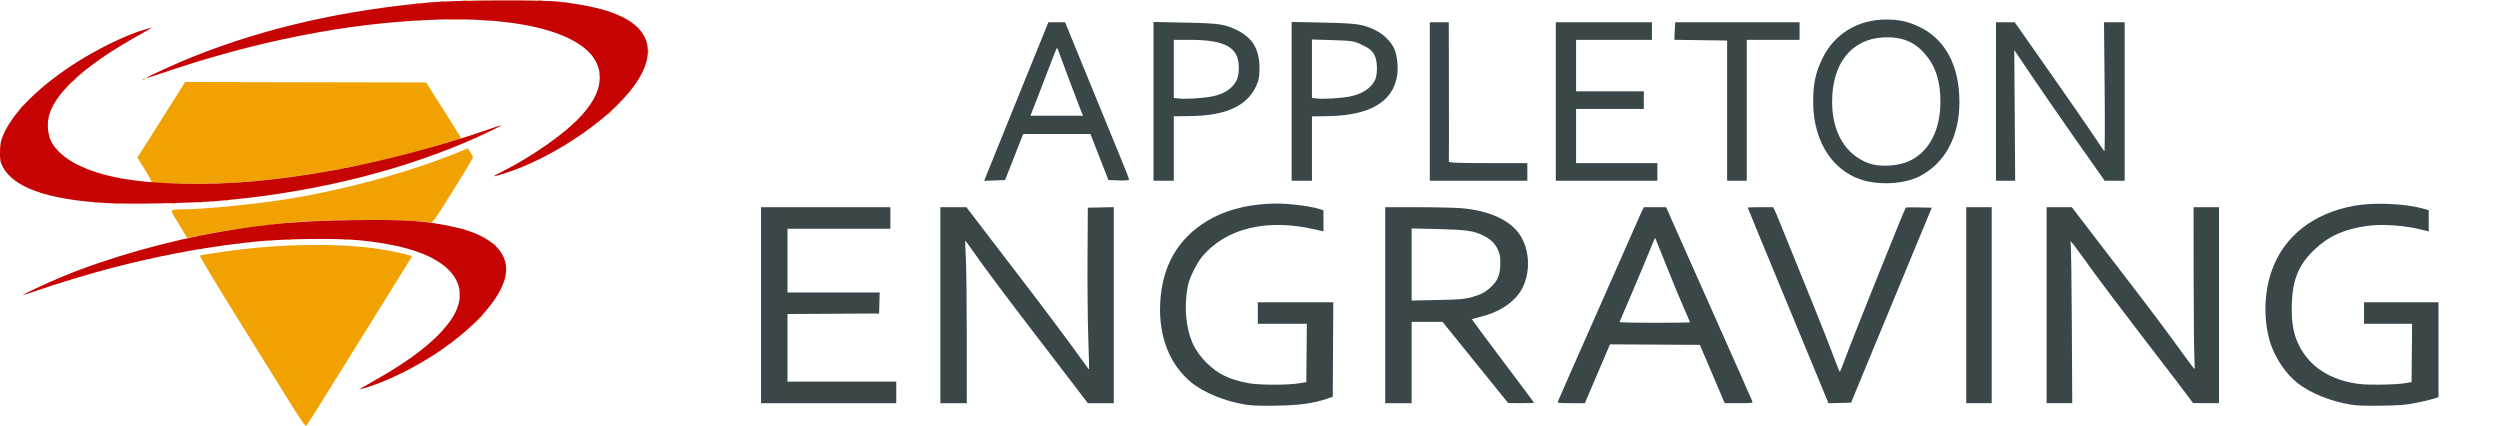 <?xml version="1.0" encoding="UTF-8" standalone="no"?>
<!-- Created with Inkscape (http://www.inkscape.org/) -->

<svg
   version="1.1"
   id="svg1"
   width="760.131"
   height="129.482"
   viewBox="0 0 760.131 129.482"
   sodipodi:docname="Appleton Trophy New Logo_long.jpg"
   inkscape:version="1.3-alpha (2a5ddc9d23, 2023-03-29)"
   xmlns:inkscape="http://www.inkscape.org/namespaces/inkscape"
   xmlns:sodipodi="http://sodipodi.sourceforge.net/DTD/sodipodi-0.dtd"
   xmlns="http://www.w3.org/2000/svg"
   xmlns:svg="http://www.w3.org/2000/svg">
  <defs
     id="defs1" />
  <sodipodi:namedview
     id="namedview1"
     pagecolor="#ffffff"
     bordercolor="#000000"
     borderopacity="0.25"
     inkscape:showpageshadow="2"
     inkscape:pageopacity="0.0"
     inkscape:pagecheckerboard="0"
     inkscape:deskcolor="#d1d1d1"
     inkscape:zoom="0.78880941"
     inkscape:cx="275.09814"
     inkscape:cy="112.1944"
     inkscape:window-width="1920"
     inkscape:window-height="1017"
     inkscape:window-x="-8"
     inkscape:window-y="-8"
     inkscape:window-maximized="1"
     inkscape:current-layer="g1" />
  <g
     inkscape:groupmode="layer"
     inkscape:label="Image"
     id="g1"
     transform="translate(-0.254,-2.459)">
    <g
       id="g197"
       transform="matrix(1.287,0,0,1.287,25.949,0.753)">
      <path
         d="m 451.586,6.58 h 2.209 2.211 l 8.141,11.6 c 4.478,6.38 9.191,13.185 10.473,15.121 1.282,1.936 2.432,3.633 2.557,3.771 0.124,0.139 0.158,-6.664 0.074,-15.119 L 477.098,6.58 h 2.443 2.445 v 18.721 18.719 h -2.363 -2.363 l -6.518,-9.271 c -3.584,-5.1 -8.39,-12.047 -10.678,-15.439 l -4.158,-6.168 0.107,15.439 0.109,15.439 h -2.268 -2.27 v -18.719 z"
         style="fill:#3a4748"
         id="path191" />
      <path
         d="m 375.801,6.58 h 14.691 14.693 v 2.08 2.08 h -6.24 -6.24 v 16.641 16.639 h -2.32 -2.32 V 27.461 10.9 l -6.238,-0.086 -6.24,-0.086 0.107,-2.074 z"
         style="fill:#3a4748"
         id="path190" />
      <path
         d="m 347.586,6.58 h 11.359 11.359 v 2.08 2.08 h -8.959 -8.961 v 6.08 6.08 h 8 8 v 2.08 2.08 h -8 -8 v 6.398 6.4 h 9.6 9.602 v 2.08 2.08 h -12 -12 v -18.719 z"
         style="fill:#3a4748"
         id="path189" />
      <path
         d="m 317.827,6.58 h 2.238 2.24 l 0.039,16.24 c 0.021,8.932 0.015,16.419 -0.014,16.639 -0.041,0.312 1.993,0.4 9.242,0.4 h 9.293 v 2.08 2.08 h -11.52 -11.52 v -18.719 z"
         style="fill:#3a4748"
         id="path188" />
      <path
         d="m 227.713,6.58 -3.471,8.561 c -1.909,4.708 -5.048,12.447 -6.977,17.199 -1.928,4.752 -3.779,9.33 -4.113,10.174 l -0.607,1.533 2.471,-0.094 2.471,-0.094 2.137,-5.439 2.139,-5.439 h 7.941 7.941 l 2.127,5.439 2.129,5.439 2.443,0.094 c 1.361,0.052 2.441,-0.039 2.441,-0.205 0,-0.164 -0.916,-2.509 -2.035,-5.213 -2.177,-5.259 -4.215,-10.228 -9.654,-23.555 l -3.428,-8.4 h -1.977 z m 2,6.098 c 0.071,-0.015 0.177,0.121 0.25,0.336 0.409,1.195 4.66,12.496 5.254,13.967 l 0.68,1.68 h -6.211 -6.213 l 1.291,-3.279 c 0.71,-1.804 2.081,-5.37 3.045,-7.922 0.964,-2.552 1.809,-4.696 1.877,-4.766 0.009,-0.009 0.017,-0.013 0.027,-0.016 z"
         style="fill:#3a4748"
         id="path183" />
      <path
         d="M 252.545,6.514 V 25.268 44.02 h 2.4 2.4 v -7.613 -7.611 l 4.08,-0.053 c 8.225,-0.106 13.236,-2.41 15.367,-7.064 0.656,-1.434 0.803,-2.24 0.793,-4.385 -0.019,-4.22 -1.598,-6.945 -5.041,-8.709 -3.033,-1.553 -4.328,-1.755 -12.4,-1.918 z m 4.801,4.227 h 3.797 c 8.355,0 11.543,1.782 11.557,6.459 0.006,2.17 -0.379,3.306 -1.535,4.529 -1.142,1.208 -2.716,1.984 -4.859,2.395 -2.156,0.413 -6.139,0.655 -7.76,0.473 l -1.199,-0.135 v -6.859 z"
         style="fill:#3a4748"
         id="path182" />
      <path
         d="M 285.186,6.506 V 25.264 44.02 h 2.4 2.398 l 0.002,-7.6 v -7.6 l 3.76,-0.057 c 9.868,-0.147 15.385,-3.366 16.352,-9.543 0.336,-2.144 -0.013,-5.133 -0.771,-6.6 -0.83,-1.605 -2.436,-3.178 -4.111,-4.029 -3.047,-1.548 -4.36,-1.752 -12.43,-1.924 z m 4.799,4.148 4.895,0.148 c 4.444,0.135 5.052,0.226 6.639,0.984 2.179,1.042 2.636,1.415 3.299,2.697 0.602,1.166 0.704,4.074 0.189,5.436 -0.778,2.059 -3.035,3.624 -6.061,4.203 -2.156,0.413 -6.139,0.655 -7.76,0.473 l -1.201,-0.135 V 17.559 Z"
         style="fill:#3a4748"
         id="path181" />
      <path
         d="m 425.606,5.94 c -6.634,-2e-7 -12.205,3.39 -14.99,9.121 -1.668,3.432 -2.219,5.979 -2.225,10.268 -0.013,9.788 5.008,17.138 12.879,18.848 4.073,0.885 9.059,0.413 12.166,-1.152 6.062,-3.053 9.51,-9.427 9.51,-17.576 0,-8.546 -3.261,-14.738 -9.326,-17.713 -2.677,-1.313 -4.825,-1.795 -8.014,-1.795 z m 0.121,4.197 c 3.818,-0.049 6.619,1.133 8.926,3.748 2.627,2.978 3.803,6.51 3.803,11.416 0,6.843 -2.695,11.953 -7.436,14.1 -2.633,1.192 -6.877,1.428 -9.414,0.523 -5.534,-1.973 -8.722,-7.273 -8.736,-14.523 -0.017,-9.066 4.555,-14.833 12.08,-15.238 0.264,-0.014 0.523,-0.022 0.777,-0.025 z"
         style="fill:#3a4748"
         id="path180" />
    </g>
    <g
       id="g196"
       transform="matrix(0.931,0,0,0.931,33.771,6.599)">
      <path
         d="m 632.385,63.221 h 4.127 4.127 l 7.779,10.16 c 4.279,5.588 9.882,12.894 12.453,16.238 6.316,8.215 11.617,15.307 15.969,21.361 1.992,2.772 3.713,5.039 3.824,5.039 0.111,1.8e-4 0.107,-1.692 -0.01,-3.76 -0.116,-2.068 -0.224,-13.948 -0.24,-26.4 l -0.029,-22.639 h 4.16 4.16 v 32 32 l -4.24,-0.014 -4.24,-0.014 -1.959,-2.627 c -1.078,-1.445 -2.957,-3.922 -4.176,-5.506 -17.994,-23.39 -25.266,-33.016 -30.283,-40.08 -1.781,-2.508 -3.368,-4.561 -3.525,-4.561 -0.157,0 -0.172,0.253 -0.033,0.561 0.139,0.308 0.313,12.188 0.387,26.4 l 0.133,25.84 h -4.191 -4.191 v -32 z"
         style="fill:#3a4748"
         id="path196" />
      <path
         d="m 606.145,63.221 h 4.16 4.16 v 32 32 h -4.16 -4.16 v -32 z"
         style="fill:#3a4748"
         id="path195" />
      <path
         d="m 538.938,63.221 h 4.152 l 0.447,0.879 c 0.247,0.484 1.202,2.753 2.121,5.041 3.175,7.904 8.923,22.094 10.564,26.08 2.152,5.225 6.014,15.057 7.383,18.799 0.596,1.628 1.159,2.959 1.252,2.957 0.093,-0.002 0.854,-1.872 1.693,-4.156 2.516,-6.848 19.48,-49.113 19.869,-49.502 0.065,-0.065 2,-0.077 4.301,-0.027 l 4.184,0.09 -3.459,8.318 c -3.864,9.296 -17.449,42.11 -19.076,46.08 -0.577,1.408 -1.676,4.072 -2.441,5.92 l -1.393,3.361 -3.688,0.09 -3.689,0.088 -1.492,-3.609 c -0.821,-1.985 -3.307,-8.001 -5.527,-13.369 -2.22,-5.368 -5.525,-13.36 -7.344,-17.76 -1.819,-4.4 -5.265,-12.726 -7.658,-18.502 -2.393,-5.776 -4.352,-10.565 -4.352,-10.641 0,-0.076 1.869,-0.137 4.152,-0.137 z"
         style="fill:#3a4748"
         id="path194" />
      <path
         d="m 327.746,63.201 v 32.01 32.01 h -4.242 -4.242 l -4.207,-5.521 c -2.315,-3.036 -7.916,-10.344 -12.447,-16.24 -9.622,-12.521 -17.231,-22.691 -20.768,-27.762 -1.382,-1.982 -2.556,-3.561 -2.607,-3.51 -0.052,0.052 0.039,2.609 0.201,5.684 0.163,3.074 0.301,14.985 0.305,26.469 l 0.008,20.881 h -4.32 -4.32 v -32 -32 h 4.25 4.25 l 7.029,9.188 c 3.867,5.054 9.246,12.073 11.953,15.6 6.434,8.38 15.575,20.608 18.598,24.881 1.32,1.866 2.442,3.354 2.492,3.305 0.05,-0.049 -0.066,-4.608 -0.258,-10.131 -0.192,-5.523 -0.306,-17.387 -0.252,-26.363 l 0.098,-16.318 4.24,-0.09 z"
         style="fill:#3a4748"
         id="path193" />
      <path
         d="m 381.678,62.045 c 1.236,0.021 2.475,0.086 3.711,0.195 4.123,0.365 7.677,0.964 9.797,1.652 l 1.039,0.338 v 3.439 3.439 l -3.162,-0.711 c -15.477,-3.479 -28.54,-0.308 -36.344,8.822 -1.634,1.911 -4.056,6.635 -4.613,8.996 -0.771,3.27 -1.036,7.515 -0.684,10.975 0.664,6.53 2.537,10.749 6.549,14.766 3.722,3.726 7.468,5.557 13.775,6.732 3.447,0.642 12.746,0.67 16.479,0.049 l 2.4,-0.398 0.086,-9.52 0.084,-9.52 h -8.004 -8.006 v -3.521 -3.52 h 12.324 12.322 l -0.084,15.439 -0.082,15.441 -2.121,0.709 c -4.377,1.463 -8.919,2.07 -16.439,2.193 -5.109,0.084 -7.83,-0.012 -9.92,-0.35 -6.839,-1.104 -13.738,-3.94 -17.832,-7.332 -6.896,-5.713 -10.479,-14.715 -10.07,-25.301 0.479,-12.41 5.616,-21.49 15.553,-27.486 5.238,-3.161 12.217,-5.073 19.551,-5.463 1.222,-0.065 2.455,-0.088 3.691,-0.066 z"
         style="fill:#3a4748"
         id="path192" />
      <path
         d="m 500.879,63.221 -0.613,1.199 c -0.336,0.66 -0.969,2.063 -1.406,3.119 -0.437,1.056 -6.444,14.664 -13.348,30.24 -6.904,15.576 -12.627,28.573 -12.717,28.881 -0.15,0.514 0.201,0.561 4.32,0.561 h 4.482 l 4.105,-9.604 4.105,-9.604 14.674,0.084 14.672,0.082 4.057,9.514 4.055,9.514 4.598,0.006 c 4.228,0.006 4.584,-0.038 4.436,-0.553 -0.089,-0.308 -5.592,-12.728 -12.229,-27.6 -6.636,-14.872 -12.934,-29.021 -13.996,-31.441 L 508.143,63.221 h -3.633 z m 3.666,9.99 c 0.038,0.048 1.766,4.337 3.838,9.529 2.072,5.192 4.612,11.333 5.645,13.648 1.033,2.315 1.879,4.296 1.879,4.4 0,0.105 -5.196,0.191 -11.547,0.191 -6.351,0 -11.5,-0.12 -11.441,-0.266 0.059,-0.146 1.858,-4.357 3.998,-9.359 2.14,-5.002 4.718,-11.152 5.727,-13.664 1.009,-2.512 1.864,-4.529 1.902,-4.48 z"
         style="fill:#3a4748"
         id="path187" />
      <path
         d="m 416.385,63.221 v 32 32 h 4.32 4.32 v -13.281 -13.281 l 5.039,0.004 5.041,0.004 10.721,13.26 10.719,13.262 4.24,0.016 c 2.332,0.009 4.24,-0.035 4.24,-0.1 0,-0.064 -4.599,-6.219 -10.219,-13.676 -5.62,-7.457 -10.181,-13.594 -10.137,-13.639 0.045,-0.045 1.51,-0.442 3.258,-0.885 6.296,-1.595 11.293,-5.157 13.398,-9.551 2.542,-5.303 2.201,-12.161 -0.84,-16.934 -3.103,-4.87 -9.971,-8.065 -19.045,-8.861 -2.077,-0.182 -8.564,-0.334 -14.416,-0.336 z m 8.641,6.939 8.4,0.191 c 9.203,0.208 11.957,0.592 14.889,2.076 2.545,1.289 3.769,2.436 4.771,4.479 0.789,1.607 0.898,2.188 0.887,4.713 -0.016,3.578 -0.801,5.567 -3.016,7.639 -1.89,1.768 -3.532,2.618 -6.678,3.455 -2.066,0.55 -3.783,0.679 -10.854,0.822 l -8.4,0.17 V 81.934 Z"
         style="fill:#3a4748"
         id="path186" />
      <path
         d="m 212.545,63.221 v 32 32 h 22.08 22.08 v -3.521 -3.52 H 238.946 221.186 v -11.037 -11.037 l 14.959,-0.082 14.961,-0.084 0.09,-3.439 0.092,-3.439 H 236.237 221.186 V 80.66 70.26 h 16.799 16.801 V 66.74 63.221 h -21.119 z"
         style="fill:#3a4748"
         id="path185" />
      <path
         d="m 738.385,62.166 c -1.95,0.09 -3.781,0.273 -5.359,0.555 -13.519,2.414 -23.149,9.973 -27.137,21.299 -2.508,7.125 -2.702,16.096 -0.5,23.285 1.558,5.086 5.244,10.535 9.115,13.475 4.351,3.304 10.707,5.849 17.254,6.912 2.093,0.34 4.813,0.436 10.068,0.352 6.144,-0.099 7.805,-0.237 11.328,-0.939 2.271,-0.453 4.826,-1.056 5.68,-1.34 l 1.551,-0.516 V 109.754 94.26 h -12.16 -12.16 v 3.52 3.521 h 7.846 7.846 l -0.086,9.52 -0.084,9.52 -2.4,0.404 c -1.32,0.222 -4.992,0.417 -8.16,0.432 -4.606,0.021 -6.42,-0.105 -9.059,-0.631 -7.544,-1.503 -13.084,-5.186 -16.471,-10.949 -2.399,-4.083 -3.275,-8.491 -3.016,-15.176 0.303,-7.818 2.402,-12.68 7.559,-17.504 4.642,-4.343 9.619,-6.548 17.135,-7.594 4.826,-0.671 12.254,-0.152 17.691,1.238 l 2.32,0.594 v -3.479 -3.479 l -1.68,-0.48 c -4.355,-1.248 -11.271,-1.819 -17.121,-1.551 z"
         style="fill:#3a4748"
         id="path184" />
    </g>
    <path
       style="fill:#f2a200"
       d="M 88.026,124.234 C 85.276,119.804 78.02,108.143 71.902,98.32 65.717,88.389 60.904,80.344 61.062,80.2 c 0.305,-0.278 10.385,-1.741 15.635,-2.269 15.293,-1.539 30.753,-1.304 41.174,0.624 3.228,0.597 7.358,1.568 7.574,1.78 0.102,0.1 -1.432,2.592 -14.978,24.325 -4.278,6.864 -9.789,15.72 -12.246,19.68 -2.457,3.96 -4.632,7.368 -4.832,7.574 -0.274,0.282 -1.595,-1.609 -5.364,-7.68 z m 47.08,-21.775 c 0,-0.066 0.252,-0.318 0.56,-0.56 0.508,-0.398 0.519,-0.387 0.121,0.121 -0.418,0.533 -0.681,0.703 -0.681,0.439 z m 10.227,-2.519 c 1.326,-1.413 1.613,-1.667 1.613,-1.427 0,0.051 -0.684,0.735 -1.52,1.52 l -1.52,1.427 z m -5.352,-7.92 c 0,-0.616 0.066,-0.868 0.146,-0.56 0.081,0.308 0.081,0.812 0,1.12 -0.081,0.308 -0.146,0.056 -0.146,-0.56 z m 10.445,-15.28 c -0.398,-0.508 -0.387,-0.519 0.121,-0.121 0.308,0.242 0.56,0.494 0.56,0.56 0,0.263 -0.263,0.094 -0.681,-0.439 z M 72.646,76.441 c 0.231,-0.092 0.507,-0.081 0.613,0.025 0.106,0.106 -0.083,0.182 -0.42,0.168 -0.373,-0.015 -0.449,-0.091 -0.193,-0.193 z m 3.2,-0.32 c 0.231,-0.092 0.507,-0.081 0.613,0.025 0.106,0.106 -0.083,0.182 -0.42,0.168 -0.373,-0.015 -0.449,-0.091 -0.193,-0.193 z m 6.38,-0.633 c 0.22,-0.089 0.58,-0.089 0.8,0 0.22,0.089 0.04,0.161 -0.4,0.161 -0.44,0 -0.62,-0.073 -0.4,-0.161 z m 5.44,-0.32 c 0.22,-0.089 0.58,-0.089 0.8,0 0.22,0.089 0.04,0.161 -0.4,0.161 -0.44,0 -0.62,-0.073 -0.4,-0.161 z m 17.12,-0.009 c 0.308,-0.08 0.812,-0.08 1.12,0 0.308,0.08 0.056,0.146 -0.56,0.146 -0.616,0 -0.868,-0.066 -0.56,-0.146 z m -47.76,-0.463 c 0,-0.155 -1.093,-2.028 -2.429,-4.163 -1.866,-2.982 -2.329,-3.944 -2,-4.153 0.236,-0.149 1.725,-0.274 3.309,-0.277 5.558,-0.01 18.133,-1.163 28.16,-2.584 18.404,-2.607 40.375,-8.477 56.081,-14.984 l 2.321,-0.961 0.799,1.176 c 0.44,0.647 0.799,1.354 0.799,1.57 0,0.217 -2.752,4.803 -6.115,10.192 -5.379,8.62 -6.197,9.778 -6.8,9.632 -4.181,-1.012 -31.464,-1.057 -41.965,-0.069 -10.605,0.997 -23.341,2.853 -29.68,4.326 -1.364,0.317 -2.48,0.449 -2.48,0.294 z m -22.16,-10.423 c 0.396,-0.076 1.044,-0.076 1.44,0 0.396,0.076 0.072,0.139 -0.72,0.139 -0.792,0 -1.116,-0.062 -0.72,-0.139 z m 17.604,-4.89e-4 c 0.398,-0.077 0.974,-0.074 1.28,0.006 0.306,0.08 -0.02,0.143 -0.724,0.139 -0.704,-0.004 -0.954,-0.069 -0.556,-0.146 z M 29.126,63.961 c 0.231,-0.092 0.507,-0.081 0.613,0.025 0.106,0.106 -0.083,0.182 -0.42,0.168 -0.373,-0.015 -0.449,-0.091 -0.193,-0.193 z m 31.66,0.007 c 0.22,-0.089 0.58,-0.089 0.8,0 0.22,0.089 0.04,0.161 -0.4,0.161 -0.44,0 -0.62,-0.073 -0.4,-0.161 z m 4.18,-0.327 c 0.231,-0.092 0.507,-0.081 0.613,0.025 0.106,0.106 -0.083,0.182 -0.42,0.168 -0.373,-0.015 -0.449,-0.091 -0.193,-0.193 z m 3.84,-0.32 c 0.231,-0.092 0.507,-0.081 0.613,0.025 0.106,0.106 -0.083,0.182 -0.42,0.168 -0.373,-0.015 -0.449,-0.091 -0.193,-0.193 z m -19.711,-5.14 c -1.683,-0.06 -2.893,-0.232 -2.791,-0.398 0.099,-0.161 -0.821,-1.897 -2.045,-3.858 l -2.225,-3.566 2.478,-3.89 c 1.363,-2.139 4.628,-7.308 7.256,-11.486 l 4.778,-7.596 36.633,0.076 36.633,0.076 5.364,8.457 c 2.95,4.651 5.329,8.482 5.287,8.513 -0.283,0.207 -9.981,3.028 -14.916,4.339 -18.902,5.021 -37.217,8.104 -54.915,9.242 -4.724,0.304 -14.398,0.344 -21.537,0.09 z M 174.146,40.379 c 0,-0.066 0.252,-0.318 0.56,-0.56 0.508,-0.398 0.519,-0.387 0.121,0.121 -0.418,0.533 -0.681,0.703 -0.681,0.439 z m 1.92,-1.92 c 0,-0.066 0.252,-0.318 0.56,-0.56 0.508,-0.398 0.519,-0.387 0.121,0.121 -0.418,0.533 -0.681,0.703 -0.681,0.439 z m 9.44,-1.799 c 0.319,-0.352 0.651,-0.64 0.739,-0.64 0.088,0 -0.101,0.288 -0.419,0.64 -0.319,0.352 -0.651,0.64 -0.739,0.64 -0.088,0 0.101,-0.288 0.419,-0.64 z M 6.626,35.06 c 0.319,-0.352 0.651,-0.64 0.739,-0.64 0.088,0 -0.101,0.288 -0.419,0.64 C 6.627,35.412 6.294,35.7 6.206,35.7 c -0.088,0 0.101,-0.288 0.419,-0.64 z M 19.906,29.499 c 0,-0.066 0.252,-0.318 0.56,-0.56 0.508,-0.398 0.519,-0.387 0.121,0.121 -0.418,0.533 -0.681,0.703 -0.681,0.439 z m 2.72,-2.759 c 0.319,-0.352 0.651,-0.64 0.739,-0.64 0.088,0 -0.101,0.288 -0.419,0.64 -0.319,0.352 -0.651,0.64 -0.739,0.64 -0.088,0 0.101,-0.288 0.419,-0.64 z m 20.96,-0.126 c 0,-0.069 0.223,-0.212 0.497,-0.316 0.285,-0.109 0.413,-0.056 0.301,0.126 -0.188,0.304 -0.798,0.45 -0.798,0.191 z M 182.516,25.14 c 0,-0.44 0.073,-0.62 0.161,-0.4 0.089,0.22 0.089,0.58 0,0.8 -0.089,0.22 -0.161,0.04 -0.161,-0.4 z m 14.744,-7.04 c 0,-0.616 0.066,-0.868 0.146,-0.56 0.081,0.308 0.081,0.812 0,1.12 -0.081,0.308 -0.146,0.056 -0.146,-0.56 z M 121.926,8.921 c 0.231,-0.092 0.507,-0.081 0.613,0.025 0.106,0.106 -0.083,0.182 -0.42,0.168 -0.373,-0.015 -0.449,-0.091 -0.193,-0.193 z m 5.266,-0.323 c 0.311,-0.081 0.743,-0.076 0.96,0.012 0.217,0.088 -0.038,0.154 -0.566,0.148 -0.528,-0.007 -0.705,-0.078 -0.394,-0.159 z m 20.48,0 c 0.311,-0.081 0.743,-0.076 0.96,0.012 0.217,0.088 -0.038,0.154 -0.566,0.148 -0.528,-0.007 -0.705,-0.078 -0.394,-0.159 z M 136.946,8.264 c 0.924,-0.065 2.436,-0.065 3.36,0 0.924,0.065 0.168,0.118 -1.68,0.118 -1.848,0 -2.604,-0.053 -1.68,-0.118 z m -10.22,-4.783 c 0.231,-0.092 0.507,-0.081 0.613,0.025 0.106,0.106 -0.083,0.182 -0.42,0.168 -0.373,-0.015 -0.449,-0.091 -0.193,-0.193 z m 3.84,-0.32 c 0.231,-0.092 0.507,-0.081 0.613,0.025 0.106,0.106 -0.083,0.182 -0.42,0.168 -0.373,-0.015 -0.449,-0.091 -0.193,-0.193 z m 41.6,0 c 0.231,-0.092 0.507,-0.081 0.613,0.025 0.106,0.106 -0.083,0.182 -0.42,0.168 -0.373,-0.015 -0.449,-0.091 -0.193,-0.193 z m -37.76,-0.32 c 0.231,-0.092 0.507,-0.081 0.613,0.025 0.106,0.106 -0.083,0.182 -0.42,0.168 -0.373,-0.015 -0.449,-0.091 -0.193,-0.193 z m 6.54,-0.322 c 0.308,-0.08 0.812,-0.08 1.12,0 0.308,0.08 0.056,0.146 -0.56,0.146 -0.616,0 -0.868,-0.066 -0.56,-0.146 z m 23.2,0.009 c 0.22,-0.089 0.58,-0.089 0.8,0 0.22,0.089 0.04,0.161 -0.4,0.161 -0.44,0 -0.62,-0.073 -0.4,-0.161 z"
       id="path11" />
    <path
       style="fill:#c60403"
       d="m 113.989,118.236 c 11.435,-6.374 19.536,-12.805 23.45,-18.615 5.873,-8.719 1.708,-16.641 -10.962,-20.848 C 121.999,77.286 116.302,76.186 109.666,75.526 102.349,74.799 85.956,75.039 77.029,76.005 55.335,78.35 34.294,83.093 11.78,90.712 9.158,91.599 7.082,92.257 7.165,92.174 7.564,91.775 14.507,88.535 18.816,86.737 32.907,80.856 51.296,75.645 67.906,72.824 c 14.009,-2.379 23.673,-3.218 39.522,-3.431 16.465,-0.221 22.77,0.216 31.311,2.173 9.305,2.132 14.646,6.193 15.363,11.681 1.314,10.063 -16.589,26.799 -37.876,35.406 -2.459,0.994 -5.991,2.161 -6.556,2.165 -0.174,0.001 1.77,-1.16 4.32,-2.582 z M 32.386,64.185 C 14.781,63.168 4.438,59.524 1.079,53.155 0.329,51.733 0.231,51.196 0.258,48.66 0.284,46.357 0.452,45.386 1.101,43.812 3.886,37.059 11.279,29.508 22.18,22.281 c 6.97,-4.621 16.992,-9.517 22.306,-10.898 0.759,-0.197 1.623,-0.437 1.92,-0.532 0.297,-0.096 -1.29,0.839 -3.526,2.078 -15.914,8.811 -25.362,17.098 -27.598,24.207 -0.808,2.568 -0.575,6.149 0.542,8.336 1.323,2.591 4.183,5.152 7.762,6.95 7.44,3.738 17.284,5.551 32,5.894 14.301,0.333 28.664,-0.941 46.08,-4.087 14.22,-2.569 33.693,-7.695 46.683,-12.289 2.268,-0.802 4.178,-1.404 4.244,-1.338 0.154,0.154 -6.724,3.416 -11.087,5.258 -22.078,9.319 -47.797,15.393 -74.88,17.682 -8.581,0.725 -26.887,1.07 -34.24,0.646 z M 150.466,56.001 c 0,-0.074 1.188,-0.729 2.64,-1.457 9.182,-4.602 19.608,-12.002 24.065,-17.082 3.809,-4.341 5.432,-7.777 5.446,-11.529 C 182.662,14.049 162.463,7.212 131.106,8.497 105.444,9.549 77.932,15.003 49.672,24.64 c -2.9,0.989 -5.132,1.678 -4.96,1.53 0.663,-0.568 9.499,-4.588 14.233,-6.476 21.92,-8.74 45.586,-14.147 72.32,-16.522 8.02,-0.712 33.72,-0.826 39.2,-0.173 8.825,1.051 14.533,2.435 18.956,4.596 10.819,5.286 10.389,14.932 -1.184,26.519 -7.58,7.589 -19.313,15.174 -30.091,19.454 -3.294,1.308 -7.68,2.697 -7.68,2.432 z"
       id="path10" />
  </g>
</svg>
